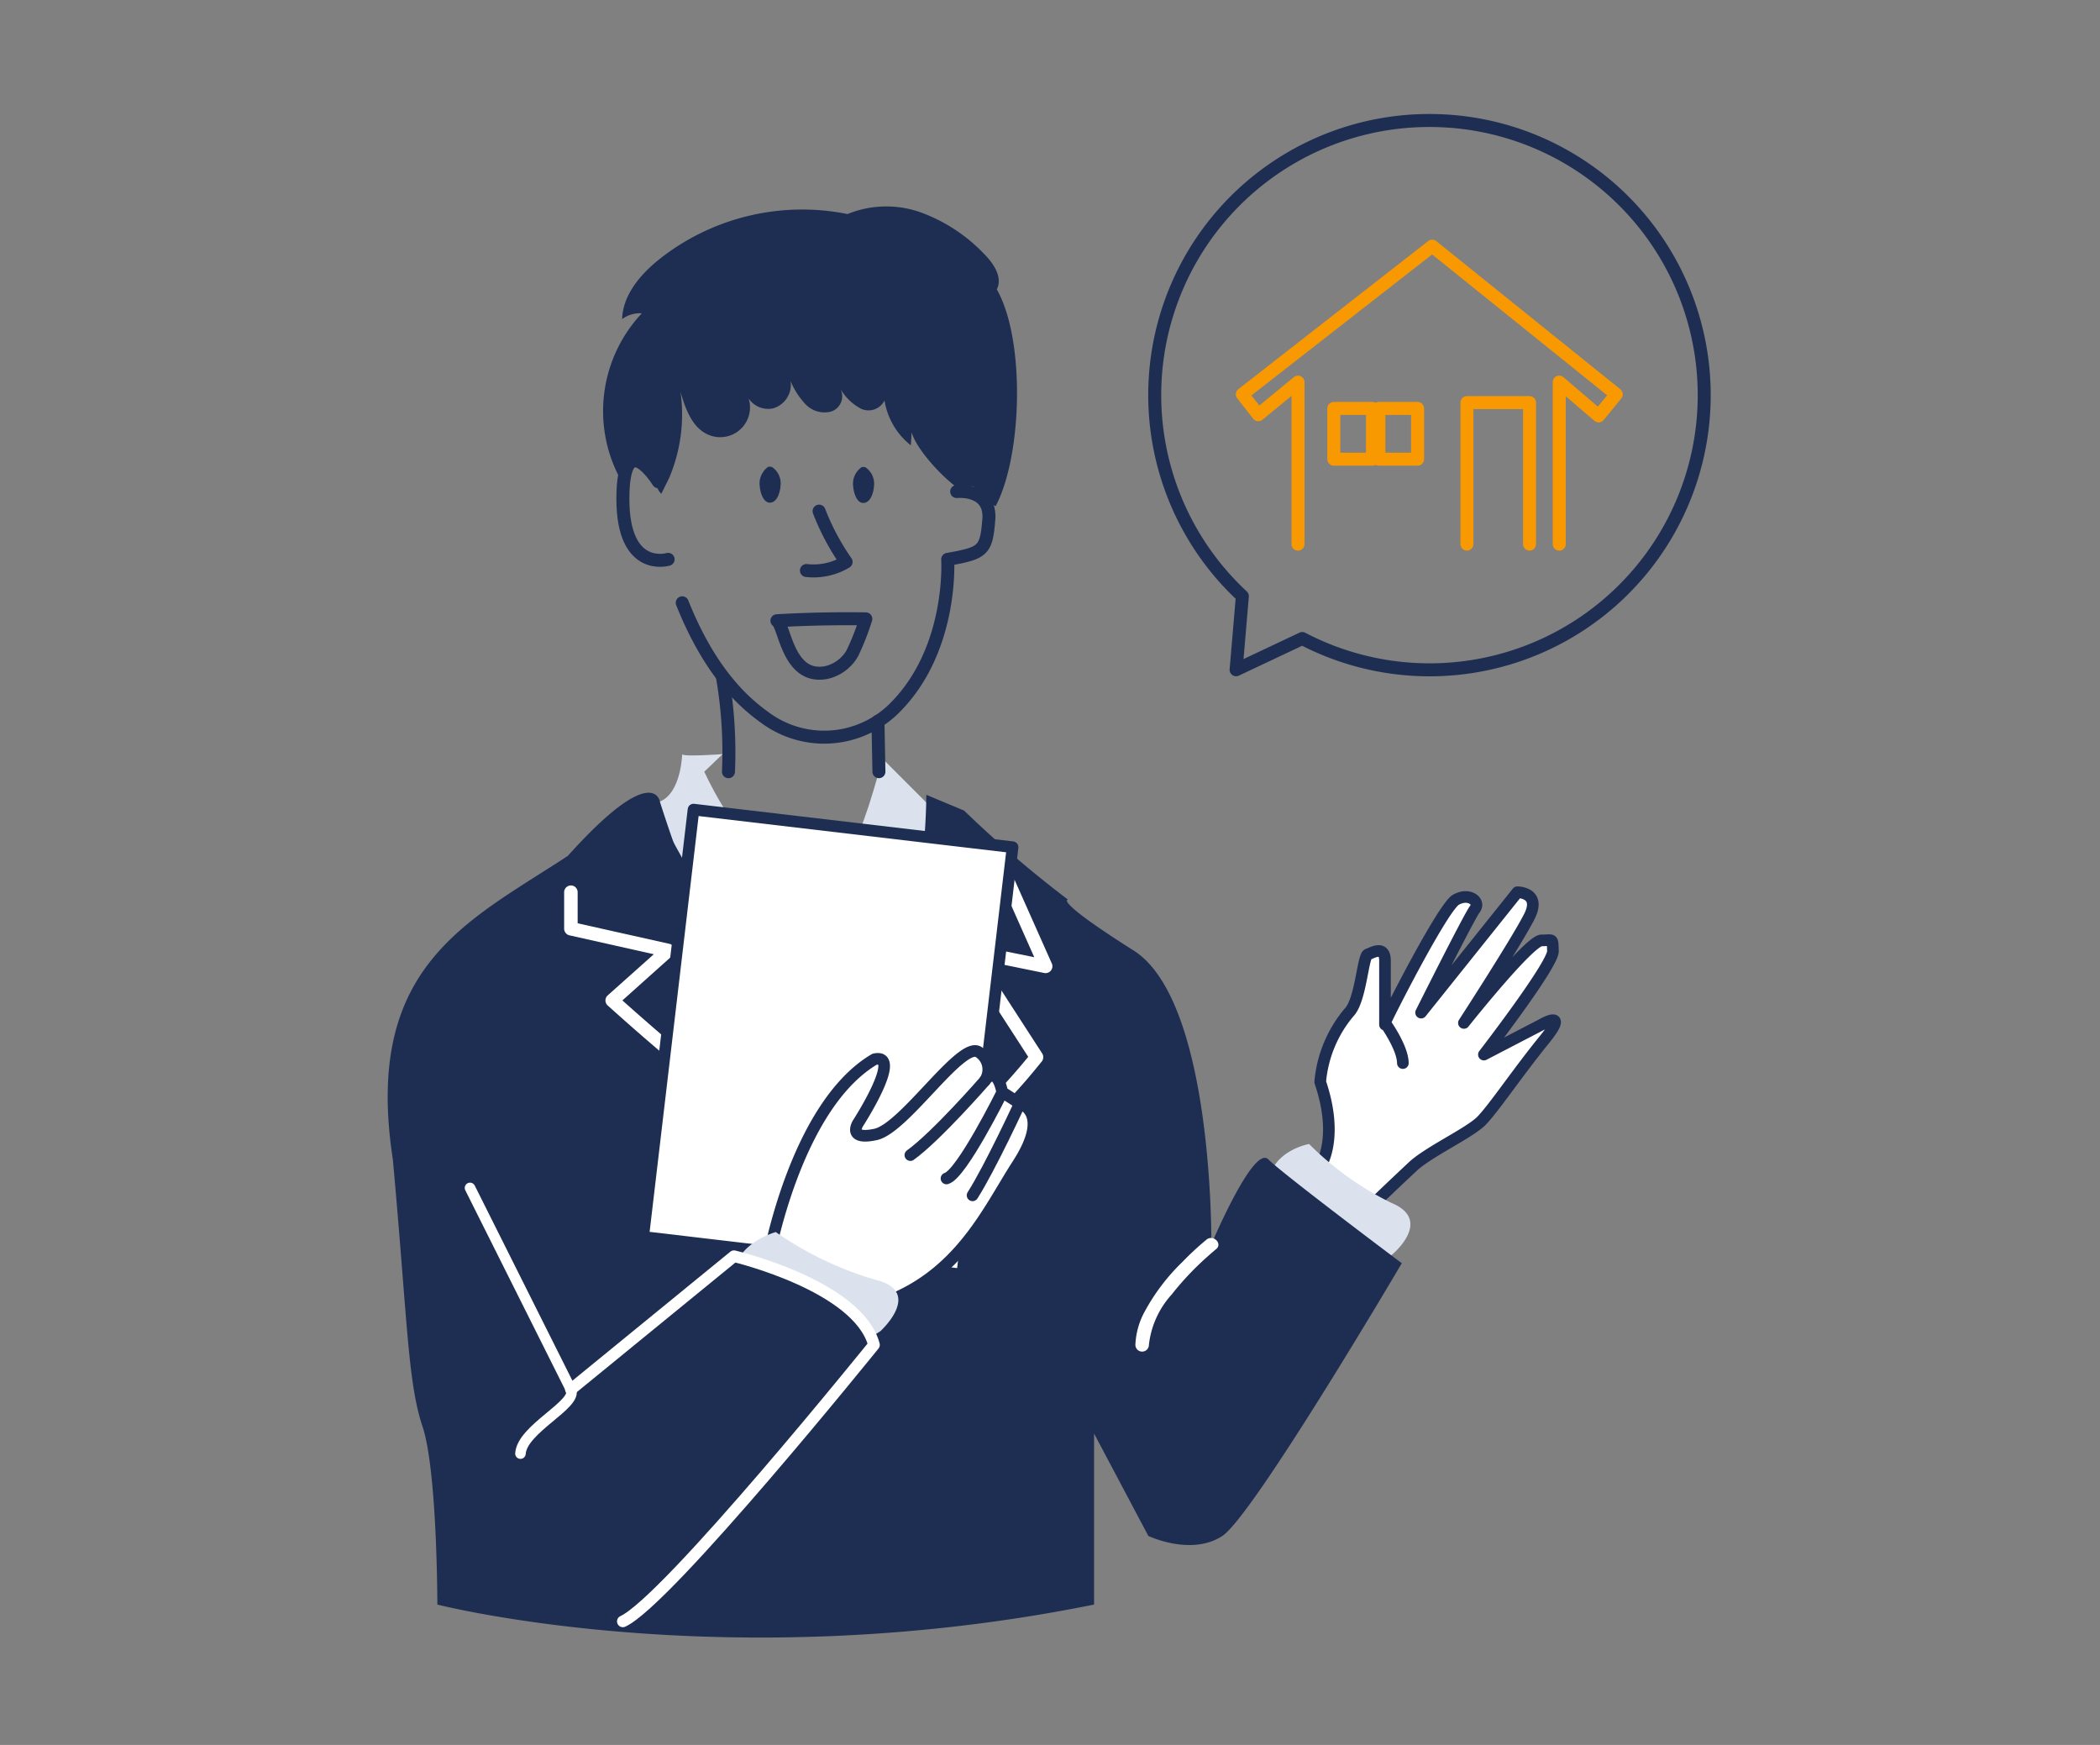 <svg xmlns="http://www.w3.org/2000/svg" xmlns:xlink="http://www.w3.org/1999/xlink" width="195" height="162" viewBox="0 0 195 162">
  <rect x="0" y="0" width="195" height="162" fill="#808080" stroke="none"/>
  <defs>
    <clipPath id="clip-path">
      <rect id="長方形_721" data-name="長方形 721" width="195" height="162" transform="translate(399 2747)" fill="#fff" stroke="#707070" stroke-width="1"/>
    </clipPath>
    <clipPath id="clip-path-2">
      <rect id="長方形_232" data-name="長方形 232" width="122.851" height="141.472" fill="none"/>
    </clipPath>
  </defs>
  <g id="マスクグループ_54" data-name="マスクグループ 54" transform="translate(-399 -2747)" clip-path="url(#clip-path)">
    <g id="グループ_215" data-name="グループ 215" transform="translate(435 2757.557)">
      <g id="グループ_214" data-name="グループ 214" clip-path="url(#clip-path-2)">
        <path id="パス_1551" data-name="パス 1551" d="M88.57,81.176h0V75.251c0-1.453-1.118-.782-1.592-.6s-.643,4.293-1.761,5.41a11.572,11.572,0,0,0-2.662,6.436c1.808,5.319,0,7.845,0,7.845l-.691,1.366,4.928,2.775s2.9-2.775,4.367-4.142,5.235-3.1,6.352-4.222,3.354-4.47,5.819-7.5-.231-1.441-.231-1.441l-5.344,2.775s6.462-8.364,6.411-9.614.05-.985-1.067-.985-7.2,7.662-7.2,7.662,4.967-7.662,6.085-9.9-1.118-2.236-1.118-2.236L91.923,80.058s4.471-8.941,5-9.619-.526-1.558-1.765-.861S88.57,80.849,88.57,81.012c0,0,1.643,2.269,1.66,3.73" transform="translate(4.036 3.396)" fill="#fff"/>
        <path id="パス_1552" data-name="パス 1552" d="M88.57,81.176h0V75.251c0-1.453-1.118-.782-1.592-.6s-.643,4.293-1.761,5.41a11.572,11.572,0,0,0-2.662,6.436c1.808,5.319,0,7.845,0,7.845l-.691,1.366,4.928,2.775s2.9-2.775,4.367-4.142,5.235-3.1,6.352-4.222,3.354-4.47,5.819-7.5-.231-1.441-.231-1.441l-5.344,2.775s6.462-8.364,6.411-9.614.05-.985-1.067-.985-7.2,7.662-7.2,7.662,4.967-7.662,6.085-9.9-1.118-2.236-1.118-2.236L91.923,80.058s4.471-8.941,5-9.619-.526-1.558-1.765-.861S88.57,80.849,88.57,81.012c0,0,1.643,2.269,1.66,3.73" transform="translate(4.036 3.396)" fill="none" stroke="#1e2e52" stroke-linecap="round" stroke-linejoin="round" stroke-width="1.08"/>
        <path id="パス_1553" data-name="パス 1553" d="M89.394,101.453s3.89-3.181,0-4.81a28.481,28.481,0,0,1-7.675-5.484s-3.9.672-3.793,4.178S85.5,103.6,85.5,103.6Z" transform="translate(3.842 4.494)" fill="#dbe2ed"/>
        <path id="パス_1554" data-name="パス 1554" d="M30.182,58.629a40.846,40.846,0,0,0-.549-8.739" transform="translate(1.461 2.46)" fill="none" stroke="#1e2e52" stroke-linecap="round" stroke-linejoin="round" stroke-width="1.206"/>
        <path id="パス_1555" data-name="パス 1555" d="M44.768,57.084s-1.55,5.909-2.5,7.432-4.231,3.7-4.231,3.7-5.011.248-9.819-9.919l1.7-1.631s-3.748.27-3.748,0-.009,3.569-2.071,4.4S35.123,91.529,35.123,91.529l8.7-1.418s4.392-4.783,5.77-28.2Z" transform="translate(1.177 2.793)" fill="#dbe2ed"/>
        <path id="パス_1556" data-name="パス 1556" d="M39.507,66.183s4.909-3.475,6.422,8.339c0,0,1.513-.876,2.891-10.375" transform="translate(1.948 3.162)" fill="none" stroke="#1e2e52" stroke-linecap="round" stroke-linejoin="round" stroke-width="1.206"/>
        <path id="パス_1557" data-name="パス 1557" d="M32.25,67.67l7.628.822,1.734,1.827-2.755,5.511,2.755,13.778-3.444.688-4.381-2.333,1.625-11.445s-3.445-4.823-3.445-7.578Z" transform="translate(1.576 3.336)" fill="#aacc03"/>
        <path id="パス_1558" data-name="パス 1558" d="M38.037,67.894s-4.421-3.337-5.39,0a8.382,8.382,0,0,1-2.733,4.536s.02,1.9-6-9.3" transform="translate(1.179 3.113)" fill="none" stroke="#1e2e52" stroke-linecap="round" stroke-linejoin="round" stroke-width="1.206"/>
        <path id="パス_1559" data-name="パス 1559" d="M51.55,33.43s3.212-.335,2.983,2.588-.518,3.119-3.818,3.709c0,0,.535,8.325-4.9,13.767a9.241,9.241,0,0,1-11.872,1.065c-1.794-1.269-5.122-3.907-7.877-10.8" transform="translate(1.285 1.648)" fill="none" stroke="#1e2e52" stroke-linecap="round" stroke-linejoin="round" stroke-width="1.206"/>
        <path id="パス_1560" data-name="パス 1560" d="M24.1,32.649s-3.287-5.286-3.287,1.6,4.2,5.609,4.2,5.609" transform="translate(1.026 1.514)" fill="none" stroke="#1e2e52" stroke-linecap="round" stroke-linejoin="round" stroke-width="1.206"/>
        <path id="パス_1561" data-name="パス 1561" d="M24.469,34.881c-.733-.651-.8-2.817-1.769-2.955s-2.12.551-2.07,1.53a13.254,13.254,0,0,1,2.028-15.331,2.773,2.773,0,0,0-1.83.54c.068-2.225,1.661-4.109,3.393-5.511A21.373,21.373,0,0,1,41.759,8.91a9.533,9.533,0,0,1,6.88-.125,15.481,15.481,0,0,1,5.823,3.849c.874.88,1.727,2.169,1.156,3.271,2.654,4.637,2.385,15.388-.1,20.116-1.791-.631-1.876-2.894-2.817-1.247-1.58-.762-4.528-3.909-4.989-5.6q-.036.6-.073,1.208a6.647,6.647,0,0,1-2.446-4.159,1.663,1.663,0,0,1-2.214.746,4.841,4.841,0,0,1-1.864-1.8,1.5,1.5,0,0,1-.869,2.076,2.437,2.437,0,0,1-2.376-.664,7.19,7.19,0,0,1-1.4-2.163,2.28,2.28,0,0,1-1.642,2.536,2.188,2.188,0,0,1-2.55-1.572A2.768,2.768,0,0,1,28.84,29.4c-1.5-.635-2.125-2.388-2.585-3.954A15.084,15.084,0,0,1,25.2,33.4Z" transform="translate(0.94 0.405)" fill="#1e2e52"/>
        <line id="線_98" data-name="線 98" x2="0.089" y2="4.692" transform="translate(45.525 56.395)" fill="none" stroke="#1e2e52" stroke-linecap="round" stroke-linejoin="round" stroke-width="1.206"/>
        <path id="パス_1562" data-name="パス 1562" d="M50.015,60.272s.064,22.82-10.27,30.4C32.167,83.092,25.273,60.9,25.273,60.9s-.576-3.831-8.552,5.047C7.367,72.07-2.277,76.2.478,94.115c1.378,15.155,1.378,20.666,2.755,24.8s1.378,16.534,1.378,16.534,26.895,6.889,60.981,0V119.57l5.04,9.508s3.987,1.9,6.872,0,16.663-25.319,16.663-25.319-11.022-8.266-12.4-9.644-5.285,7.892-5.285,7.892.243-22.566-7.224-27.285S63.168,70,63.168,70a105.807,105.807,0,0,1-9.645-8.266" transform="translate(0 2.962)" fill="#1e2e52"/>
        <path id="パス_1563" data-name="パス 1563" d="M15.615,68.909V72.3a.637.637,0,0,0,.461.605l9.025,2.02q-.139-.523-.276-1.047l-5.193,4.635a.631.631,0,0,0,0,.887q3.576,3.223,7.286,6.3c1.852,1.539,3.727,3.056,5.666,4.484A19.528,19.528,0,0,0,37,92.89c.753.289,1.08-.923.333-1.209a18.918,18.918,0,0,1-4.2-2.656c-1.958-1.447-3.847-2.988-5.716-4.549q-3.5-2.921-6.891-5.968V79.4L25.71,74.76a.631.631,0,0,0-.276-1.048l-9.026-2.021.461.6V68.909a.627.627,0,0,0-1.254,0" transform="translate(0.77 3.367)" fill="#fff"/>
        <path id="パス_1564" data-name="パス 1564" d="M54.144,66.434l4.366,9.82.708-.92L51.95,73.853c-.5-.1-1.024.431-.707.92q3.206,4.955,6.414,9.91l.1-.76a57.7,57.7,0,0,1-5.244,5.72c-2.695,2.593-6.369,6.087-10.348,6.232-.8.029-.808,1.283,0,1.254,4.081-.148,7.746-3.345,10.581-5.981a57.218,57.218,0,0,0,5.9-6.338.649.649,0,0,0,.1-.76q-3.206-4.955-6.414-9.91l-.707.921,7.267,1.482a.637.637,0,0,0,.708-.921L55.227,65.8c-.327-.736-1.408-.1-1.083.633" transform="translate(2.049 3.228)" fill="#fff"/>
        <path id="パス_1565" data-name="パス 1565" d="M72.777,99.622a26.678,26.678,0,0,0-2.249,2.08,18.981,18.981,0,0,0-3.541,4.684,6.994,6.994,0,0,0-.82,3.009.627.627,0,0,0,1.254,0,8.331,8.331,0,0,1,2.113-4.671,27.016,27.016,0,0,1,3.345-3.539c.257-.23.516-.459.784-.676.627-.508-.264-1.39-.887-.887" transform="translate(3.262 4.904)" fill="#fff"/>
        <path id="パス_1566" data-name="パス 1566" d="M37.056,40.676a5.869,5.869,0,0,0,3.684-.8,22.025,22.025,0,0,1-2.508-4.712" transform="translate(1.827 1.734)" fill="none" stroke="#1e2e52" stroke-linecap="round" stroke-linejoin="round" stroke-width="1.206"/>
        <path id="パス_1567" data-name="パス 1567" d="M42.7,44.695a23.346,23.346,0,0,1-1.255,3.2,3.746,3.746,0,0,1-2.37,1.773c-3.624.747-3.893-4.377-4.631-4.8Q38.568,44.637,42.7,44.695Z" transform="translate(1.698 2.203)" fill="none" stroke="#1e2e52" stroke-linecap="round" stroke-linejoin="round" stroke-width="1.206"/>
        <path id="パス_1568" data-name="パス 1568" d="M41.957,31.287a.221.221,0,0,1,.2-.019.253.253,0,0,1,.2.037,1.824,1.824,0,0,1,.769,1.7c-.025.526-.27,1.533-.939,1.589s-.94-.96-.983-1.443a1.889,1.889,0,0,1,.758-1.868" transform="translate(2.031 1.541)" fill="#1e2e52"/>
        <path id="パス_1569" data-name="パス 1569" d="M33.688,31.261a.224.224,0,0,1,.2-.019.259.259,0,0,1,.2.037,1.827,1.827,0,0,1,.769,1.7c-.025.526-.27,1.533-.939,1.589s-.94-.96-.984-1.443a1.9,1.9,0,0,1,.759-1.868" transform="translate(1.623 1.539)" fill="#1e2e52"/>
        <rect id="長方形_228" data-name="長方形 228" width="39.955" height="29.835" transform="matrix(0.117, -0.993, 0.993, 0.117, 23.723, 104.281)" fill="#fff"/>
        <rect id="長方形_229" data-name="長方形 229" width="39.955" height="29.835" transform="matrix(0.117, -0.993, 0.993, 0.117, 23.723, 104.281)" fill="none" stroke="#1e2e52" stroke-linecap="round" stroke-linejoin="round" stroke-width="1.08"/>
        <path id="パス_1570" data-name="パス 1570" d="M33.608,102.634s2.485-14.539,9.945-18.94c2.678-.575-1.53,5.93-1.53,5.93s-1.052,1.626,1.626,1.052,7.937-8.7,9.563-7.654a1.9,1.9,0,0,1,.575,2.678s1.051-1.625,1.625,1.052L57.04,87.8s2.965.765-.19,5.644-6.121,12.188-16.115,13.8" transform="translate(1.657 4.088)" fill="#fff"/>
        <path id="パス_1571" data-name="パス 1571" d="M33.608,102.634s2.485-14.539,9.945-18.94c2.678-.575-1.53,5.93-1.53,5.93s-1.052,1.626,1.626,1.052,7.937-8.7,9.563-7.654a1.9,1.9,0,0,1,.575,2.678s1.051-1.625,1.625,1.052L57.04,87.8s2.965.765-.19,5.644-6.121,12.188-16.115,13.8" transform="translate(1.657 4.088)" fill="none" stroke="#1e2e52" stroke-linecap="round" stroke-linejoin="round" stroke-width="1.08"/>
        <path id="パス_1572" data-name="パス 1572" d="M53.165,85.57s-4.5,5.166-6.912,6.894" transform="translate(2.28 4.219)" fill="#fff"/>
        <path id="パス_1573" data-name="パス 1573" d="M53.165,85.57s-4.5,5.166-6.912,6.894" transform="translate(2.28 4.219)" fill="none" stroke="#1e2e52" stroke-linecap="round" stroke-linejoin="round" stroke-width="1.08"/>
        <path id="パス_1574" data-name="パス 1574" d="M54.632,86.573s-3.766,7.605-5.182,8.011" transform="translate(2.438 4.268)" fill="#fff"/>
        <path id="パス_1575" data-name="パス 1575" d="M54.632,86.573s-3.766,7.605-5.182,8.011" transform="translate(2.438 4.268)" fill="none" stroke="#1e2e52" stroke-linecap="round" stroke-linejoin="round" stroke-width="1.08"/>
        <path id="パス_1576" data-name="パス 1576" d="M56.145,87.575S53.393,93.53,51.757,96.1" transform="translate(2.552 4.318)" fill="#fff"/>
        <path id="パス_1577" data-name="パス 1577" d="M56.145,87.575S53.393,93.53,51.757,96.1" transform="translate(2.552 4.318)" fill="none" stroke="#1e2e52" stroke-linecap="round" stroke-linejoin="round" stroke-width="1.08"/>
        <path id="パス_1578" data-name="パス 1578" d="M43.186,108.149s4.059-3.686-.5-4.781a31.7,31.7,0,0,1-9.217-4.419s-4.325,1.191-3.847,4.664,9.4,7.2,9.4,7.2Z" transform="translate(2.567 4.878)" fill="#dbe2ed"/>
        <path id="パス_1579" data-name="パス 1579" d="M16.212,113.455l15.145-12.37s11.522,2.719,13,8.23c0,0-19.189,23.793-23.322,25.674" transform="translate(0.799 4.984)" fill="#1e2e52"/>
        <path id="パス_1580" data-name="パス 1580" d="M16.212,113.455l15.145-12.37s11.522,2.719,13,8.23c0,0-19.189,23.793-23.322,25.674" transform="translate(0.799 4.984)" fill="none" stroke="#fff" stroke-linecap="round" stroke-linejoin="round" stroke-width="1.08"/>
        <path id="パス_1581" data-name="パス 1581" d="M7.285,95.043s8.679,17.34,9.367,18.711-4.545,3.653-4.683,5.956" transform="translate(0.359 4.686)" fill="none" stroke="#fff" stroke-linecap="round" stroke-linejoin="round" stroke-width="0.979"/>
        <path id="パス_1582" data-name="パス 1582" d="M101.32,38.7V25.562H95.507V38.7" transform="translate(4.709 1.26)" fill="none" stroke="#f99901" stroke-linecap="round" stroke-linejoin="round" stroke-width="1.206"/>
        <path id="パス_1583" data-name="パス 1583" d="M80.8,39.384V24.344l-3.688,3.028-1.482-1.9L93.26,11.719l17.093,13.754-1.635,2.005-3.66-3.138V39.384" transform="translate(3.729 0.578)" fill="none" stroke="#f99901" stroke-linecap="round" stroke-linejoin="round" stroke-width="1.206"/>
        <rect id="長方形_230" data-name="長方形 230" width="3.59" height="4.71" transform="translate(87.855 27.362)" fill="none" stroke="#f99901" stroke-linecap="round" stroke-linejoin="round" stroke-width="1.206"/>
        <rect id="長方形_231" data-name="長方形 231" width="3.59" height="4.71" transform="translate(92.042 27.362)" fill="none" stroke="#f99901" stroke-linecap="round" stroke-linejoin="round" stroke-width="1.206"/>
        <path id="パス_1584" data-name="パス 1584" d="M93.376.6a25.491,25.491,0,0,0-17.36,44.163l-.581,6.83,6.144-2.9A25.5,25.5,0,1,0,93.376.6Z" transform="translate(3.346 0.03)" fill="none" stroke="#1e2e52" stroke-linecap="round" stroke-linejoin="round" stroke-width="1.206"/>
      </g>
    </g>
  </g>
</svg>
